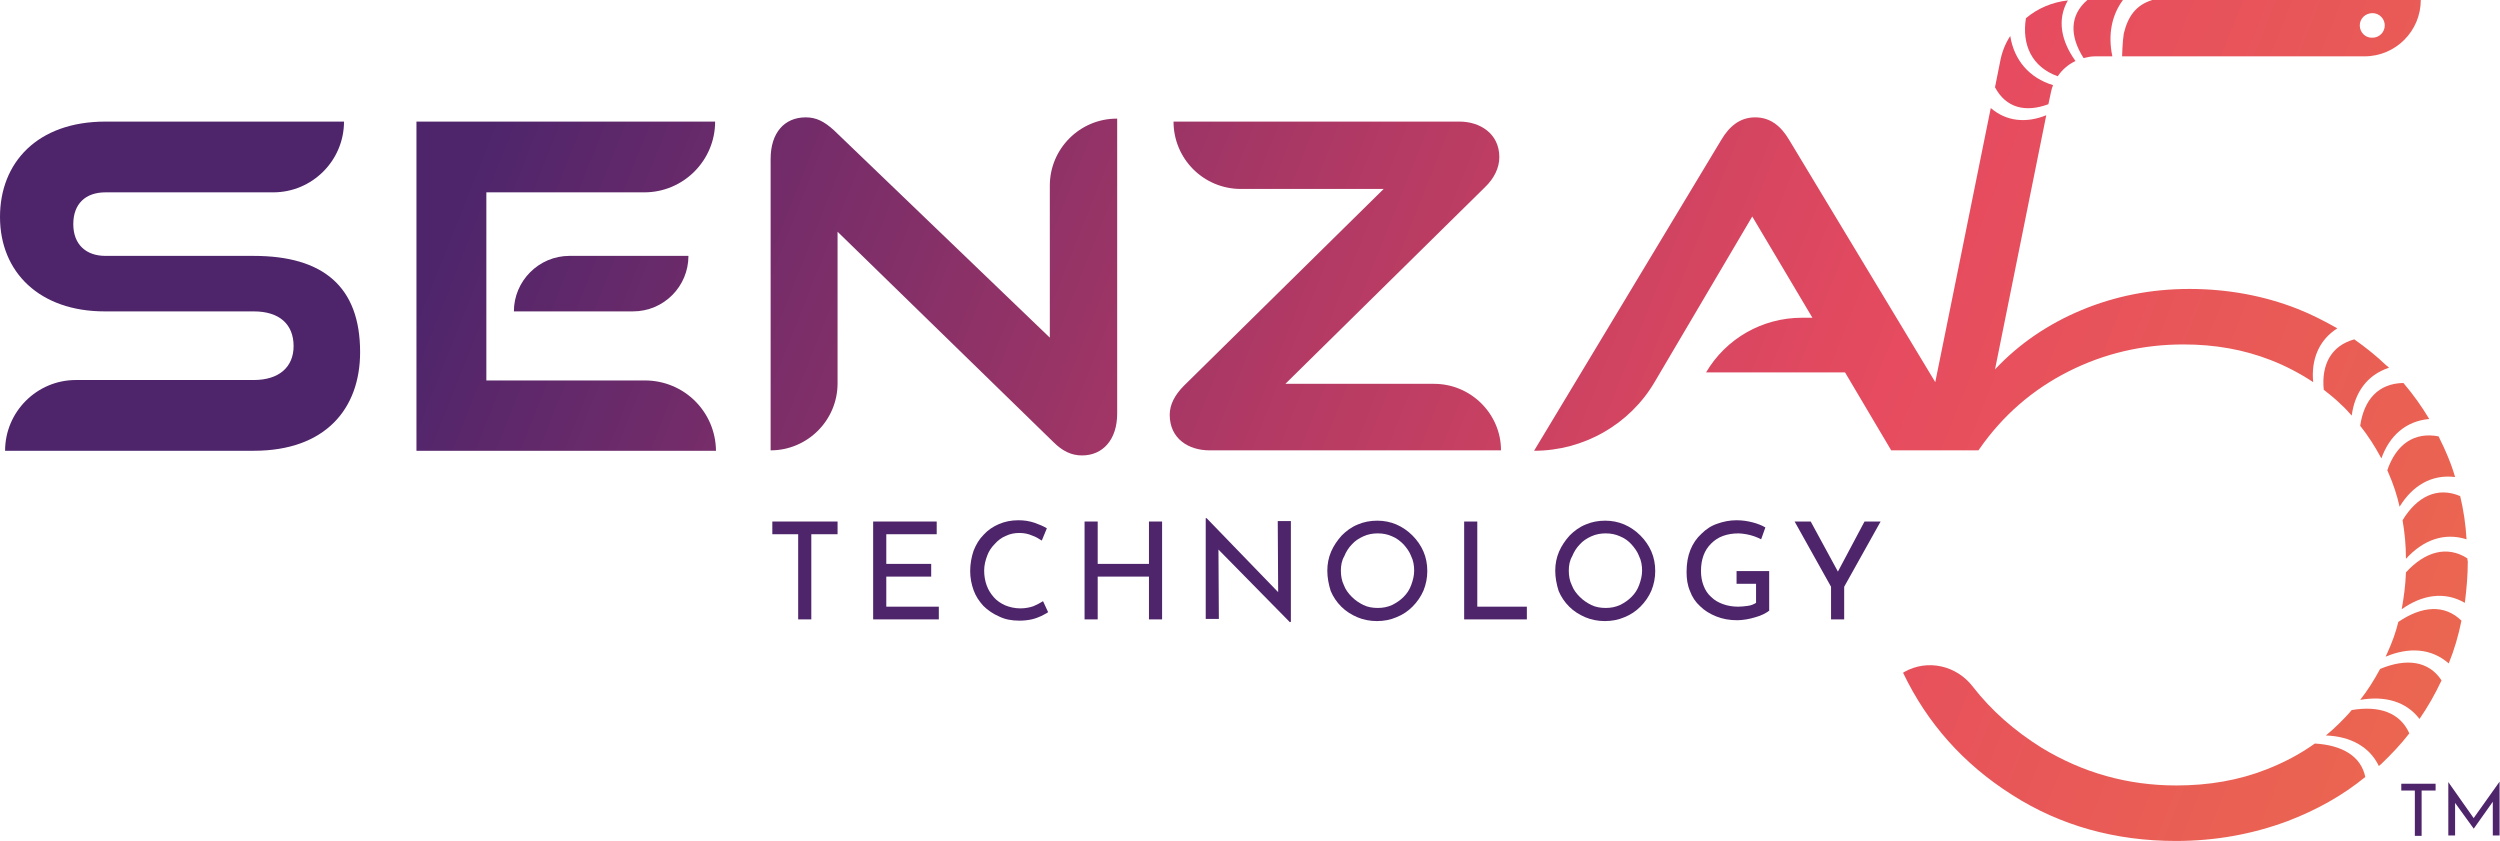 <?xml version="1.0" encoding="utf-8"?>
<!-- Generator: Adobe Illustrator 24.1.2, SVG Export Plug-In . SVG Version: 6.00 Build 0)  -->
<svg version="1.1" id="Слой_1" xmlns="http://www.w3.org/2000/svg" xmlns:xlink="http://www.w3.org/1999/xlink" x="0px" y="0px"
	 viewBox="0 0 590.1 198.5" style="enable-background:new 0 0 590.1 198.5;" xml:space="preserve">
<style type="text/css">
	.st0{fill:#4E256B;}
	.st1{fill:url(#SVGID_1_);}
	.st2{fill:url(#SVGID_2_);}
	.st3{fill:url(#SVGID_3_);}
	.st4{fill:url(#SVGID_4_);}
	.st5{fill:url(#SVGID_5_);}
	.st6{fill:url(#SVGID_6_);}
	.st7{fill:url(#SVGID_7_);}
	.st8{fill:url(#SVGID_8_);}
	.st9{fill:url(#SVGID_9_);}
	.st10{fill:url(#SVGID_10_);}
	.st11{fill:url(#SVGID_11_);}
	.st12{fill:url(#SVGID_12_);}
	.st13{fill:url(#SVGID_13_);}
	.st14{fill:url(#SVGID_14_);}
	.st15{fill:url(#SVGID_15_);}
	.st16{fill:url(#SVGID_16_);}
	.st17{fill:url(#SVGID_17_);}
	.st18{fill:url(#SVGID_18_);}
	.st19{fill:url(#SVGID_19_);}
</style>
<g>
	<g>
		<path class="st0" d="M182.3,123.1h15.4v3h-6.2v20.1h-3.1v-20.1h-6.1V123.1z"/>
		<path class="st0" d="M206.1,123.1h15v3h-11.9v7h10.6v3h-10.6v7.1h12.4v3h-15.5V123.1z"/>
		<path class="st0" d="M247.4,144.5c-0.4,0.3-0.9,0.5-1.6,0.9c-0.7,0.3-1.4,0.6-2.3,0.8c-0.9,0.2-1.9,0.3-2.9,0.3
			c-1.8,0-3.4-0.3-4.8-1c-1.4-0.6-2.7-1.5-3.7-2.5c-1-1.1-1.8-2.3-2.3-3.7c-0.5-1.4-0.8-2.9-0.8-4.5c0-1.7,0.3-3.3,0.8-4.8
			c0.6-1.5,1.3-2.7,2.4-3.8c1-1.1,2.2-1.9,3.6-2.5c1.4-0.6,2.9-0.9,4.6-0.9c1.4,0,2.6,0.2,3.8,0.6c1.1,0.4,2.1,0.8,2.9,1.3l-1.2,2.9
			c-0.6-0.4-1.4-0.9-2.3-1.2c-0.9-0.4-1.9-0.6-3-0.6c-1.1,0-2.2,0.2-3.2,0.7c-1,0.4-1.9,1.1-2.6,1.9c-0.8,0.8-1.4,1.7-1.8,2.8
			c-0.4,1.1-0.7,2.2-0.7,3.5c0,1.2,0.2,2.4,0.6,3.5c0.4,1.1,1,2,1.7,2.8c0.7,0.8,1.6,1.4,2.7,1.9c1,0.4,2.2,0.7,3.5,0.7
			c1.2,0,2.2-0.2,3.1-0.5c0.9-0.4,1.7-0.8,2.3-1.2L247.4,144.5z"/>
		<path class="st0" d="M274.3,123.1v23.1h-3.1v-10.1h-12.1v10.1h-3.1v-23.1h3.1v10h12.1v-10H274.3z"/>
		<path class="st0" d="M304.5,146.9l-17.8-18.1l0.9,0.2l0.1,17.1h-3.1v-23.8h0.2l17.6,18.2l-0.7-0.2l-0.1-17.3h3.1v23.8H304.5z"/>
		<path class="st0" d="M313.3,134.7c0-1.6,0.3-3.1,0.9-4.5c0.6-1.4,1.5-2.7,2.5-3.8c1.1-1.1,2.3-2,3.8-2.6c1.4-0.6,2.9-0.9,4.6-0.9
			c1.6,0,3.1,0.3,4.5,0.9c1.4,0.6,2.7,1.5,3.8,2.6c1.1,1.1,2,2.4,2.6,3.8c0.6,1.4,0.9,2.9,0.9,4.6c0,1.6-0.3,3.1-0.9,4.6
			c-0.6,1.4-1.5,2.7-2.6,3.8c-1.1,1.1-2.3,1.9-3.8,2.5c-1.4,0.6-2.9,0.9-4.6,0.9c-1.6,0-3.2-0.3-4.6-0.9c-1.4-0.6-2.7-1.4-3.8-2.5
			c-1.1-1.1-1.9-2.3-2.5-3.7C313.6,137.9,313.3,136.3,313.3,134.7z M316.5,134.7c0,1.2,0.2,2.4,0.7,3.4c0.4,1.1,1.1,2,1.9,2.8
			c0.8,0.8,1.7,1.4,2.7,1.9c1,0.5,2.2,0.7,3.4,0.7s2.3-0.2,3.4-0.7c1-0.5,1.9-1.1,2.7-1.9c0.8-0.8,1.4-1.7,1.8-2.8
			c0.4-1.1,0.7-2.2,0.7-3.4c0-1.2-0.2-2.4-0.7-3.4c-0.4-1.1-1.1-2-1.8-2.8c-0.8-0.8-1.7-1.5-2.7-1.9c-1.1-0.5-2.2-0.7-3.4-0.7
			c-1.2,0-2.3,0.2-3.4,0.7c-1.1,0.5-2,1.1-2.7,1.9c-0.8,0.8-1.4,1.8-1.8,2.8C316.7,132.3,316.5,133.5,316.5,134.7z"/>
		<path class="st0" d="M345.6,123.1h3.1v20.1h11.7v3h-14.8V123.1z"/>
		<path class="st0" d="M367.1,134.7c0-1.6,0.3-3.1,0.9-4.5c0.6-1.4,1.5-2.7,2.5-3.8c1.1-1.1,2.3-2,3.8-2.6c1.4-0.6,2.9-0.9,4.6-0.9
			c1.6,0,3.1,0.3,4.5,0.9c1.4,0.6,2.7,1.5,3.8,2.6c1.1,1.1,2,2.4,2.6,3.8c0.6,1.4,0.9,2.9,0.9,4.6c0,1.6-0.3,3.1-0.9,4.6
			c-0.6,1.4-1.5,2.7-2.6,3.8c-1.1,1.1-2.3,1.9-3.8,2.5c-1.4,0.6-2.9,0.9-4.6,0.9c-1.6,0-3.2-0.3-4.6-0.9c-1.4-0.6-2.7-1.4-3.8-2.5
			c-1.1-1.1-1.9-2.3-2.5-3.7C367.4,137.9,367.1,136.3,367.1,134.7z M370.3,134.7c0,1.2,0.2,2.4,0.7,3.4c0.4,1.1,1.1,2,1.9,2.8
			c0.8,0.8,1.7,1.4,2.7,1.9c1,0.5,2.2,0.7,3.4,0.7s2.3-0.2,3.4-0.7c1-0.5,1.9-1.1,2.7-1.9c0.8-0.8,1.4-1.7,1.8-2.8
			c0.4-1.1,0.7-2.2,0.7-3.4c0-1.2-0.2-2.4-0.7-3.4c-0.4-1.1-1.1-2-1.8-2.8s-1.7-1.5-2.7-1.9c-1.1-0.5-2.2-0.7-3.4-0.7
			c-1.2,0-2.3,0.2-3.4,0.7c-1.1,0.5-2,1.1-2.7,1.9c-0.8,0.8-1.4,1.8-1.8,2.8C370.5,132.3,370.3,133.5,370.3,134.7z"/>
		<path class="st0" d="M417.5,144.2c-0.3,0.3-0.8,0.5-1.3,0.8c-0.6,0.3-1.2,0.5-1.9,0.7c-0.7,0.2-1.4,0.4-2.1,0.5
			c-0.7,0.1-1.4,0.2-2.1,0.2c-1.9,0-3.5-0.3-5-0.9s-2.8-1.4-3.8-2.4c-1.1-1-1.9-2.2-2.4-3.6c-0.6-1.4-0.8-2.9-0.8-4.5
			c0-2,0.3-3.7,0.9-5.2c0.6-1.5,1.5-2.8,2.6-3.8c1.1-1.1,2.3-1.9,3.8-2.4c1.4-0.5,2.9-0.8,4.5-0.8c1.4,0,2.6,0.2,3.8,0.5
			c1.1,0.3,2.2,0.7,3,1.2l-1,2.8c-0.4-0.2-1-0.5-1.6-0.7c-0.6-0.2-1.3-0.4-1.9-0.5c-0.7-0.1-1.3-0.2-1.8-0.2c-1.4,0-2.6,0.2-3.7,0.6
			s-2,1-2.8,1.8c-0.8,0.8-1.4,1.7-1.8,2.8c-0.4,1.1-0.6,2.3-0.6,3.7c0,1.2,0.2,2.4,0.6,3.4c0.4,1.1,1,2,1.8,2.7
			c0.8,0.8,1.7,1.3,2.8,1.7c1.1,0.4,2.3,0.6,3.6,0.6c0.8,0,1.5-0.1,2.3-0.2s1.4-0.4,1.9-0.7v-4.5h-4.6v-3h7.7V144.2z"/>
		<path class="st0" d="M432.2,138.5l-8.6-15.4h3.8l6.9,12.7l-1,0.1l6.8-12.8h3.8l-8.6,15.4v7.7h-3.1V138.5z"/>
	</g>
	<g>
		<path class="st0" d="M566.7,185h8.2v1.6h-3.3v10.7h-1.6v-10.7h-3.2V185z"/>
		<path class="st0" d="M577.9,197.3v-12.7h0l6.4,9.1l-0.7-0.2l6.4-9h0v12.7h-1.6v-8.9l0.1,0.8l-4.6,6.5h0l-4.7-6.5l0.3-0.8v8.9
			H577.9z"/>
	</g>
	<g>
		<linearGradient id="SVGID_1_" gradientUnits="userSpaceOnUse" x1="-10.563" y1="47.044" x2="652.102" y2="310.295">
			<stop  offset="0.156" style="stop-color:#4E256B"/>
			<stop  offset="0.267" style="stop-color:#782D69"/>
			<stop  offset="0.436" style="stop-color:#B43A64"/>
			<stop  offset="0.556" style="stop-color:#D84660"/>
			<stop  offset="0.615" style="stop-color:#E64B5F"/>
			<stop  offset="0.873" style="stop-color:#EC6D4C"/>
			<stop  offset="1" style="stop-color:#EF7941"/>
		</linearGradient>
		<path class="st1" d="M59.9,60.4h-35c-4.6,0-7.6-2.7-7.6-7.5c0-4.8,2.9-7.5,7.6-7.5h39.6c9.2,0,16.7-7.5,16.7-16.7H24.9
			C8.8,28.7,0,38.4,0,51.2c0,13.1,9.4,22.3,24.7,22.3h35.2c6,0,9.4,3,9.4,8.2c0,4.9-3.4,8-9.4,8h-42c-9.2,0-16.7,7.5-16.7,16.7h58.7
			c16.9,0,25.1-9.9,25.1-23.3C85,67.6,76.2,60.4,59.9,60.4z"/>
		<linearGradient id="SVGID_2_" gradientUnits="userSpaceOnUse" x1="3.394" y1="11.909" x2="666.06" y2="275.16">
			<stop  offset="0.156" style="stop-color:#4E256B"/>
			<stop  offset="0.267" style="stop-color:#782D69"/>
			<stop  offset="0.436" style="stop-color:#B43A64"/>
			<stop  offset="0.556" style="stop-color:#D84660"/>
			<stop  offset="0.615" style="stop-color:#E64B5F"/>
			<stop  offset="0.873" style="stop-color:#EC6D4C"/>
			<stop  offset="1" style="stop-color:#EF7941"/>
		</linearGradient>
		<path class="st2" d="M121.3,73.5h28.1c7.3,0,13.1-5.9,13.1-13.1h-28.1C127.2,60.4,121.3,66.3,121.3,73.5z"/>
		<linearGradient id="SVGID_3_" gradientUnits="userSpaceOnUse" x1="2.033" y1="15.352" x2="664.698" y2="278.603">
			<stop  offset="0.156" style="stop-color:#4E256B"/>
			<stop  offset="0.267" style="stop-color:#782D69"/>
			<stop  offset="0.436" style="stop-color:#B43A64"/>
			<stop  offset="0.556" style="stop-color:#D84660"/>
			<stop  offset="0.615" style="stop-color:#E64B5F"/>
			<stop  offset="0.873" style="stop-color:#EC6D4C"/>
			<stop  offset="1" style="stop-color:#EF7941"/>
		</linearGradient>
		<path class="st3" d="M152.2,89.8h-37.4V45.4h37.3c9.2,0,16.7-7.5,16.7-16.7H98.3v77.7h70.7C168.9,97.2,161.5,89.8,152.2,89.8z"/>
		<linearGradient id="SVGID_4_" gradientUnits="userSpaceOnUse" x1="14.324" y1="-15.604" x2="676.989" y2="247.647">
			<stop  offset="0.156" style="stop-color:#4E256B"/>
			<stop  offset="0.267" style="stop-color:#782D69"/>
			<stop  offset="0.436" style="stop-color:#B43A64"/>
			<stop  offset="0.556" style="stop-color:#D84660"/>
			<stop  offset="0.615" style="stop-color:#E64B5F"/>
			<stop  offset="0.873" style="stop-color:#EC6D4C"/>
			<stop  offset="1" style="stop-color:#EF7941"/>
		</linearGradient>
		<path class="st4" d="M247.8,43.8v35.9l-50.9-48.9c-2.4-2.2-4.3-3.1-6.7-3.1c-5.1,0-8.3,3.7-8.3,9.8v68.8h0
			c8.7,0,15.8-7.1,15.8-15.8V54.7l50.9,49.6c2.2,2.2,4.3,3.2,6.8,3.2c4.9,0,8.3-3.7,8.3-9.9V28h-0.1C254.9,28,247.8,35.1,247.8,43.8
			z"/>
		<linearGradient id="SVGID_5_" gradientUnits="userSpaceOnUse" x1="26.758" y1="-46.902" x2="689.423" y2="216.349">
			<stop  offset="0.156" style="stop-color:#4E256B"/>
			<stop  offset="0.267" style="stop-color:#782D69"/>
			<stop  offset="0.436" style="stop-color:#B43A64"/>
			<stop  offset="0.556" style="stop-color:#D84660"/>
			<stop  offset="0.615" style="stop-color:#E64B5F"/>
			<stop  offset="0.873" style="stop-color:#EC6D4C"/>
			<stop  offset="1" style="stop-color:#EF7941"/>
		</linearGradient>
		<path class="st5" d="M338.5,90.6h-35.1l47.1-46.4c2.2-2.1,3.4-4.6,3.4-7.1c0-5.6-4.6-8.4-9.4-8.4H277c0,8.8,7.1,15.9,15.9,15.9
			h33.7l-47.1,46.4c-2.2,2.2-3.4,4.5-3.4,6.9c0,5.7,4.5,8.4,9.4,8.4h68.8C354.3,97.7,347.2,90.6,338.5,90.6z"/>
		<linearGradient id="SVGID_6_" gradientUnits="userSpaceOnUse" x1="41.662" y1="-84.419" x2="704.327" y2="178.831">
			<stop  offset="0.156" style="stop-color:#4E256B"/>
			<stop  offset="0.267" style="stop-color:#782D69"/>
			<stop  offset="0.436" style="stop-color:#B43A64"/>
			<stop  offset="0.556" style="stop-color:#D84660"/>
			<stop  offset="0.615" style="stop-color:#E64B5F"/>
			<stop  offset="0.873" style="stop-color:#EC6D4C"/>
			<stop  offset="1" style="stop-color:#EF7941"/>
		</linearGradient>
		<path class="st6" d="M467.2,106c5.5-7.9,12.5-14,21-18.3c8.5-4.3,17.6-6.4,27.2-6.4c7.4,0,14.2,1.2,20.6,3.7c3.6,1.4,7,3.2,10,5.2
			c-0.5-5.3,1.3-9.9,5.7-12.7c-3-1.7-6.1-3.3-9.4-4.6c-7.9-3.1-16.5-4.7-25.5-4.7c-9.1,0-17.6,1.7-25.5,5c-7.9,3.3-14.8,8-20.4,14
			l12.1-60c-4.7,1.9-9.4,1.5-13.1-1.7c-4.5,22.2-10.3,51-13.1,64.7L422.3,33c-1.9-3.2-4.4-5.3-8-5.3c-3.6,0-6.1,2.1-8,5.3
			l-44.2,73.4c11.7,0,22.6-6.2,28.5-16.3l23-39l14.2,23.9h-2.5c-9.3,0-17.9,4.9-22.6,12.9h32.8l10.9,18.4H467L467.2,106z"/>
		<linearGradient id="SVGID_7_" gradientUnits="userSpaceOnUse" x1="38.109" y1="-75.476" x2="700.774" y2="187.775">
			<stop  offset="0.156" style="stop-color:#4E256B"/>
			<stop  offset="0.267" style="stop-color:#782D69"/>
			<stop  offset="0.436" style="stop-color:#B43A64"/>
			<stop  offset="0.556" style="stop-color:#D84660"/>
			<stop  offset="0.615" style="stop-color:#E64B5F"/>
			<stop  offset="0.873" style="stop-color:#EC6D4C"/>
			<stop  offset="1" style="stop-color:#EF7941"/>
		</linearGradient>
		<path class="st7" d="M582.4,131.8c-4.8-3.1-10-1.6-14.5,3.3c-0.1,3-0.5,5.9-1,8.7c4.8-3.4,10.1-4.3,14.9-1.5
			c0.4-3.2,0.7-6.4,0.7-9.8C582.4,132.2,582.4,132,582.4,131.8z"/>
		<linearGradient id="SVGID_8_" gradientUnits="userSpaceOnUse" x1="46.656" y1="-96.992" x2="709.322" y2="166.259">
			<stop  offset="0.156" style="stop-color:#4E256B"/>
			<stop  offset="0.267" style="stop-color:#782D69"/>
			<stop  offset="0.436" style="stop-color:#B43A64"/>
			<stop  offset="0.556" style="stop-color:#D84660"/>
			<stop  offset="0.615" style="stop-color:#E64B5F"/>
			<stop  offset="0.873" style="stop-color:#EC6D4C"/>
			<stop  offset="1" style="stop-color:#EF7941"/>
		</linearGradient>
		<path class="st8" d="M563.5,111c0.1,0.2,0.2,0.5,0.3,0.7c1.1,2.5,2,5.2,2.6,7.9c3-4.9,7.5-7.7,13.1-7c-0.6-2.1-1.4-4.2-2.3-6.2
			c-0.5-1.2-1.1-2.3-1.6-3.4C569.8,101.9,565.6,104.9,563.5,111z"/>
		<linearGradient id="SVGID_9_" gradientUnits="userSpaceOnUse" x1="49.916" y1="-105.198" x2="712.582" y2="158.053">
			<stop  offset="0.156" style="stop-color:#4E256B"/>
			<stop  offset="0.267" style="stop-color:#782D69"/>
			<stop  offset="0.436" style="stop-color:#B43A64"/>
			<stop  offset="0.556" style="stop-color:#D84660"/>
			<stop  offset="0.615" style="stop-color:#E64B5F"/>
			<stop  offset="0.873" style="stop-color:#EC6D4C"/>
			<stop  offset="1" style="stop-color:#EF7941"/>
		</linearGradient>
		<path class="st9" d="M557.1,100.5c1.9,2.4,3.5,4.9,5,7.7c1.9-5.3,5.7-8.8,11.3-9.3c-1.8-3-3.8-5.8-6.1-8.5
			C561.4,90.5,558,94.3,557.1,100.5z"/>
		<linearGradient id="SVGID_10_" gradientUnits="userSpaceOnUse" x1="33.402" y1="-63.627" x2="696.067" y2="199.624">
			<stop  offset="0.156" style="stop-color:#4E256B"/>
			<stop  offset="0.267" style="stop-color:#782D69"/>
			<stop  offset="0.436" style="stop-color:#B43A64"/>
			<stop  offset="0.556" style="stop-color:#D84660"/>
			<stop  offset="0.615" style="stop-color:#E64B5F"/>
			<stop  offset="0.873" style="stop-color:#EC6D4C"/>
			<stop  offset="1" style="stop-color:#EF7941"/>
		</linearGradient>
		<path class="st10" d="M566.1,146.8c-0.6,2.5-1.5,4.9-2.5,7.1c-0.2,0.4-0.3,0.7-0.5,1.1c5.5-2.3,10.8-2,14.9,1.6
			c1.3-3.2,2.3-6.6,3-10.1C577,142.6,571.7,143,566.1,146.8z"/>
		<linearGradient id="SVGID_11_" gradientUnits="userSpaceOnUse" x1="28.696" y1="-51.782" x2="691.362" y2="211.469">
			<stop  offset="0.156" style="stop-color:#4E256B"/>
			<stop  offset="0.267" style="stop-color:#782D69"/>
			<stop  offset="0.436" style="stop-color:#B43A64"/>
			<stop  offset="0.556" style="stop-color:#D84660"/>
			<stop  offset="0.615" style="stop-color:#E64B5F"/>
			<stop  offset="0.873" style="stop-color:#EC6D4C"/>
			<stop  offset="1" style="stop-color:#EF7941"/>
		</linearGradient>
		<path class="st11" d="M561.8,157.9c-1.4,2.6-2.9,5-4.7,7.3c5.7-1,10.8,0.3,14,4.5c2-2.9,3.7-5.9,5.2-9.1
			C573.3,156,568,155.3,561.8,157.9z"/>
		<linearGradient id="SVGID_12_" gradientUnits="userSpaceOnUse" x1="52.146" y1="-110.81" x2="714.811" y2="152.44">
			<stop  offset="0.156" style="stop-color:#4E256B"/>
			<stop  offset="0.267" style="stop-color:#782D69"/>
			<stop  offset="0.436" style="stop-color:#B43A64"/>
			<stop  offset="0.556" style="stop-color:#D84660"/>
			<stop  offset="0.615" style="stop-color:#E64B5F"/>
			<stop  offset="0.873" style="stop-color:#EC6D4C"/>
			<stop  offset="1" style="stop-color:#EF7941"/>
		</linearGradient>
		<path class="st12" d="M563.2,86.2c-2.3-2.2-4.8-4.2-7.5-6.1c-5.4,1.5-7.8,5.9-7.2,11.9c1.4,1.1,2.8,2.2,4.1,3.5
			c0.9,0.8,1.7,1.7,2.5,2.6c0.7-5.4,3.6-9.6,8.8-11.3C563.7,86.6,563.5,86.4,563.2,86.2z"/>
		<linearGradient id="SVGID_13_" gradientUnits="userSpaceOnUse" x1="42.583" y1="-86.739" x2="705.249" y2="176.512">
			<stop  offset="0.156" style="stop-color:#4E256B"/>
			<stop  offset="0.267" style="stop-color:#782D69"/>
			<stop  offset="0.436" style="stop-color:#B43A64"/>
			<stop  offset="0.556" style="stop-color:#D84660"/>
			<stop  offset="0.615" style="stop-color:#E64B5F"/>
			<stop  offset="0.873" style="stop-color:#EC6D4C"/>
			<stop  offset="1" style="stop-color:#EF7941"/>
		</linearGradient>
		<path class="st13" d="M567.1,122.8c0.5,2.9,0.8,5.9,0.8,9.1c4-4.4,9-6.3,14.3-4.6c-0.2-3.5-0.7-6.9-1.5-10.2
			C575.3,114.8,570.5,117.2,567.1,122.8z"/>
		<linearGradient id="SVGID_14_" gradientUnits="userSpaceOnUse" x1="14.305" y1="-15.556" x2="676.971" y2="247.695">
			<stop  offset="0.156" style="stop-color:#4E256B"/>
			<stop  offset="0.267" style="stop-color:#782D69"/>
			<stop  offset="0.436" style="stop-color:#B43A64"/>
			<stop  offset="0.556" style="stop-color:#D84660"/>
			<stop  offset="0.615" style="stop-color:#E64B5F"/>
			<stop  offset="0.873" style="stop-color:#EC6D4C"/>
			<stop  offset="1" style="stop-color:#EF7941"/>
		</linearGradient>
		<path class="st14" d="M546.4,175.5c-3.5,2.5-7.3,4.5-11.4,6.1c-6.6,2.6-13.7,3.8-21.3,3.8c-11.5,0-22.1-3-31.8-8.9
			c-6.4-4-11.9-8.8-16.3-14.5c-3.8-4.9-10.6-6.5-16.1-3.4l-0.3,0.2c5.7,11.9,14.2,21.5,25.7,28.8c11.4,7.3,24.4,10.9,38.7,10.9
			c9.3,0,18.1-1.6,26.4-4.7c6.8-2.6,12.9-6,18.3-10.4C557.3,178.5,552.9,175.9,546.4,175.5z"/>
		<linearGradient id="SVGID_15_" gradientUnits="userSpaceOnUse" x1="23.839" y1="-39.555" x2="686.504" y2="223.696">
			<stop  offset="0.156" style="stop-color:#4E256B"/>
			<stop  offset="0.267" style="stop-color:#782D69"/>
			<stop  offset="0.436" style="stop-color:#B43A64"/>
			<stop  offset="0.556" style="stop-color:#D84660"/>
			<stop  offset="0.615" style="stop-color:#E64B5F"/>
			<stop  offset="0.873" style="stop-color:#EC6D4C"/>
			<stop  offset="1" style="stop-color:#EF7941"/>
		</linearGradient>
		<path class="st15" d="M555.1,167.6c-0.9,1.1-1.9,2.1-2.9,3.1c-1,1-2.1,2-3.2,2.9c5.7,0.2,10.3,2.6,12.5,7.2
			c0.2-0.1,0.3-0.3,0.5-0.4c2.4-2.3,4.7-4.7,6.7-7.3C566.5,168.2,561.6,166.5,555.1,167.6z"/>
		<linearGradient id="SVGID_16_" gradientUnits="userSpaceOnUse" x1="72.333" y1="-161.626" x2="734.998" y2="101.624">
			<stop  offset="0.156" style="stop-color:#4E256B"/>
			<stop  offset="0.267" style="stop-color:#782D69"/>
			<stop  offset="0.436" style="stop-color:#B43A64"/>
			<stop  offset="0.556" style="stop-color:#D84660"/>
			<stop  offset="0.615" style="stop-color:#E64B5F"/>
			<stop  offset="0.873" style="stop-color:#EC6D4C"/>
			<stop  offset="1" style="stop-color:#EF7941"/>
		</linearGradient>
		<path class="st16" d="M494.5,13.3h4.1c-1.1-5.2-0.1-9.8,2.5-13.3h-8.4c-4.2,3.6-4.2,8.5-0.9,13.7
			C492.7,13.5,493.5,13.3,494.5,13.3z"/>
		<linearGradient id="SVGID_17_" gradientUnits="userSpaceOnUse" x1="70.263" y1="-156.414" x2="732.928" y2="106.837">
			<stop  offset="0.156" style="stop-color:#4E256B"/>
			<stop  offset="0.267" style="stop-color:#782D69"/>
			<stop  offset="0.436" style="stop-color:#B43A64"/>
			<stop  offset="0.556" style="stop-color:#D84660"/>
			<stop  offset="0.615" style="stop-color:#E64B5F"/>
			<stop  offset="0.873" style="stop-color:#EC6D4C"/>
			<stop  offset="1" style="stop-color:#EF7941"/>
		</linearGradient>
		<path class="st17" d="M485.7,18c1.1-1.6,2.5-2.8,4.2-3.6c-3.4-4.7-4.4-9.8-1.8-14.3c-3.7,0.4-7.2,1.9-9.9,4.2
			C477.2,10.6,479.6,15.8,485.7,18z"/>
		<linearGradient id="SVGID_18_" gradientUnits="userSpaceOnUse" x1="66.01" y1="-145.71" x2="728.676" y2="117.54">
			<stop  offset="0.156" style="stop-color:#4E256B"/>
			<stop  offset="0.267" style="stop-color:#782D69"/>
			<stop  offset="0.436" style="stop-color:#B43A64"/>
			<stop  offset="0.556" style="stop-color:#D84660"/>
			<stop  offset="0.615" style="stop-color:#E64B5F"/>
			<stop  offset="0.873" style="stop-color:#EC6D4C"/>
			<stop  offset="1" style="stop-color:#EF7941"/>
		</linearGradient>
		<path class="st18" d="M483.5,24.6l0.6-2.8c0.1-0.6,0.3-1.2,0.5-1.7c-5.6-1.7-9.2-5.9-10.1-11.6c-1.2,1.8-2,3.9-2.4,6.1
			c-0.4,1.9-0.8,3.9-1.2,6C473.5,25.5,478.1,26.6,483.5,24.6z"/>
		<linearGradient id="SVGID_19_" gradientUnits="userSpaceOnUse" x1="77.817" y1="-175.429" x2="740.482" y2="87.821">
			<stop  offset="0.156" style="stop-color:#4E256B"/>
			<stop  offset="0.267" style="stop-color:#782D69"/>
			<stop  offset="0.436" style="stop-color:#B43A64"/>
			<stop  offset="0.556" style="stop-color:#D84660"/>
			<stop  offset="0.615" style="stop-color:#E64B5F"/>
			<stop  offset="0.873" style="stop-color:#EC6D4C"/>
			<stop  offset="1" style="stop-color:#EF7941"/>
		</linearGradient>
		<path class="st19" d="M500.9,13.3h57.2c7.4,0,13.3-6,13.3-13.3h-63.4c-3.8,1.2-5.7,3.8-6.7,7.9C501,9.7,500.9,13.2,500.9,13.3z
			 M560,3.1c1.6,0,2.9,1.3,2.9,2.9c0,1.6-1.3,2.9-2.9,2.9C558.3,9,557,7.6,557,6C557,4.4,558.3,3.1,560,3.1z"/>
	</g>
</g>
</svg>

